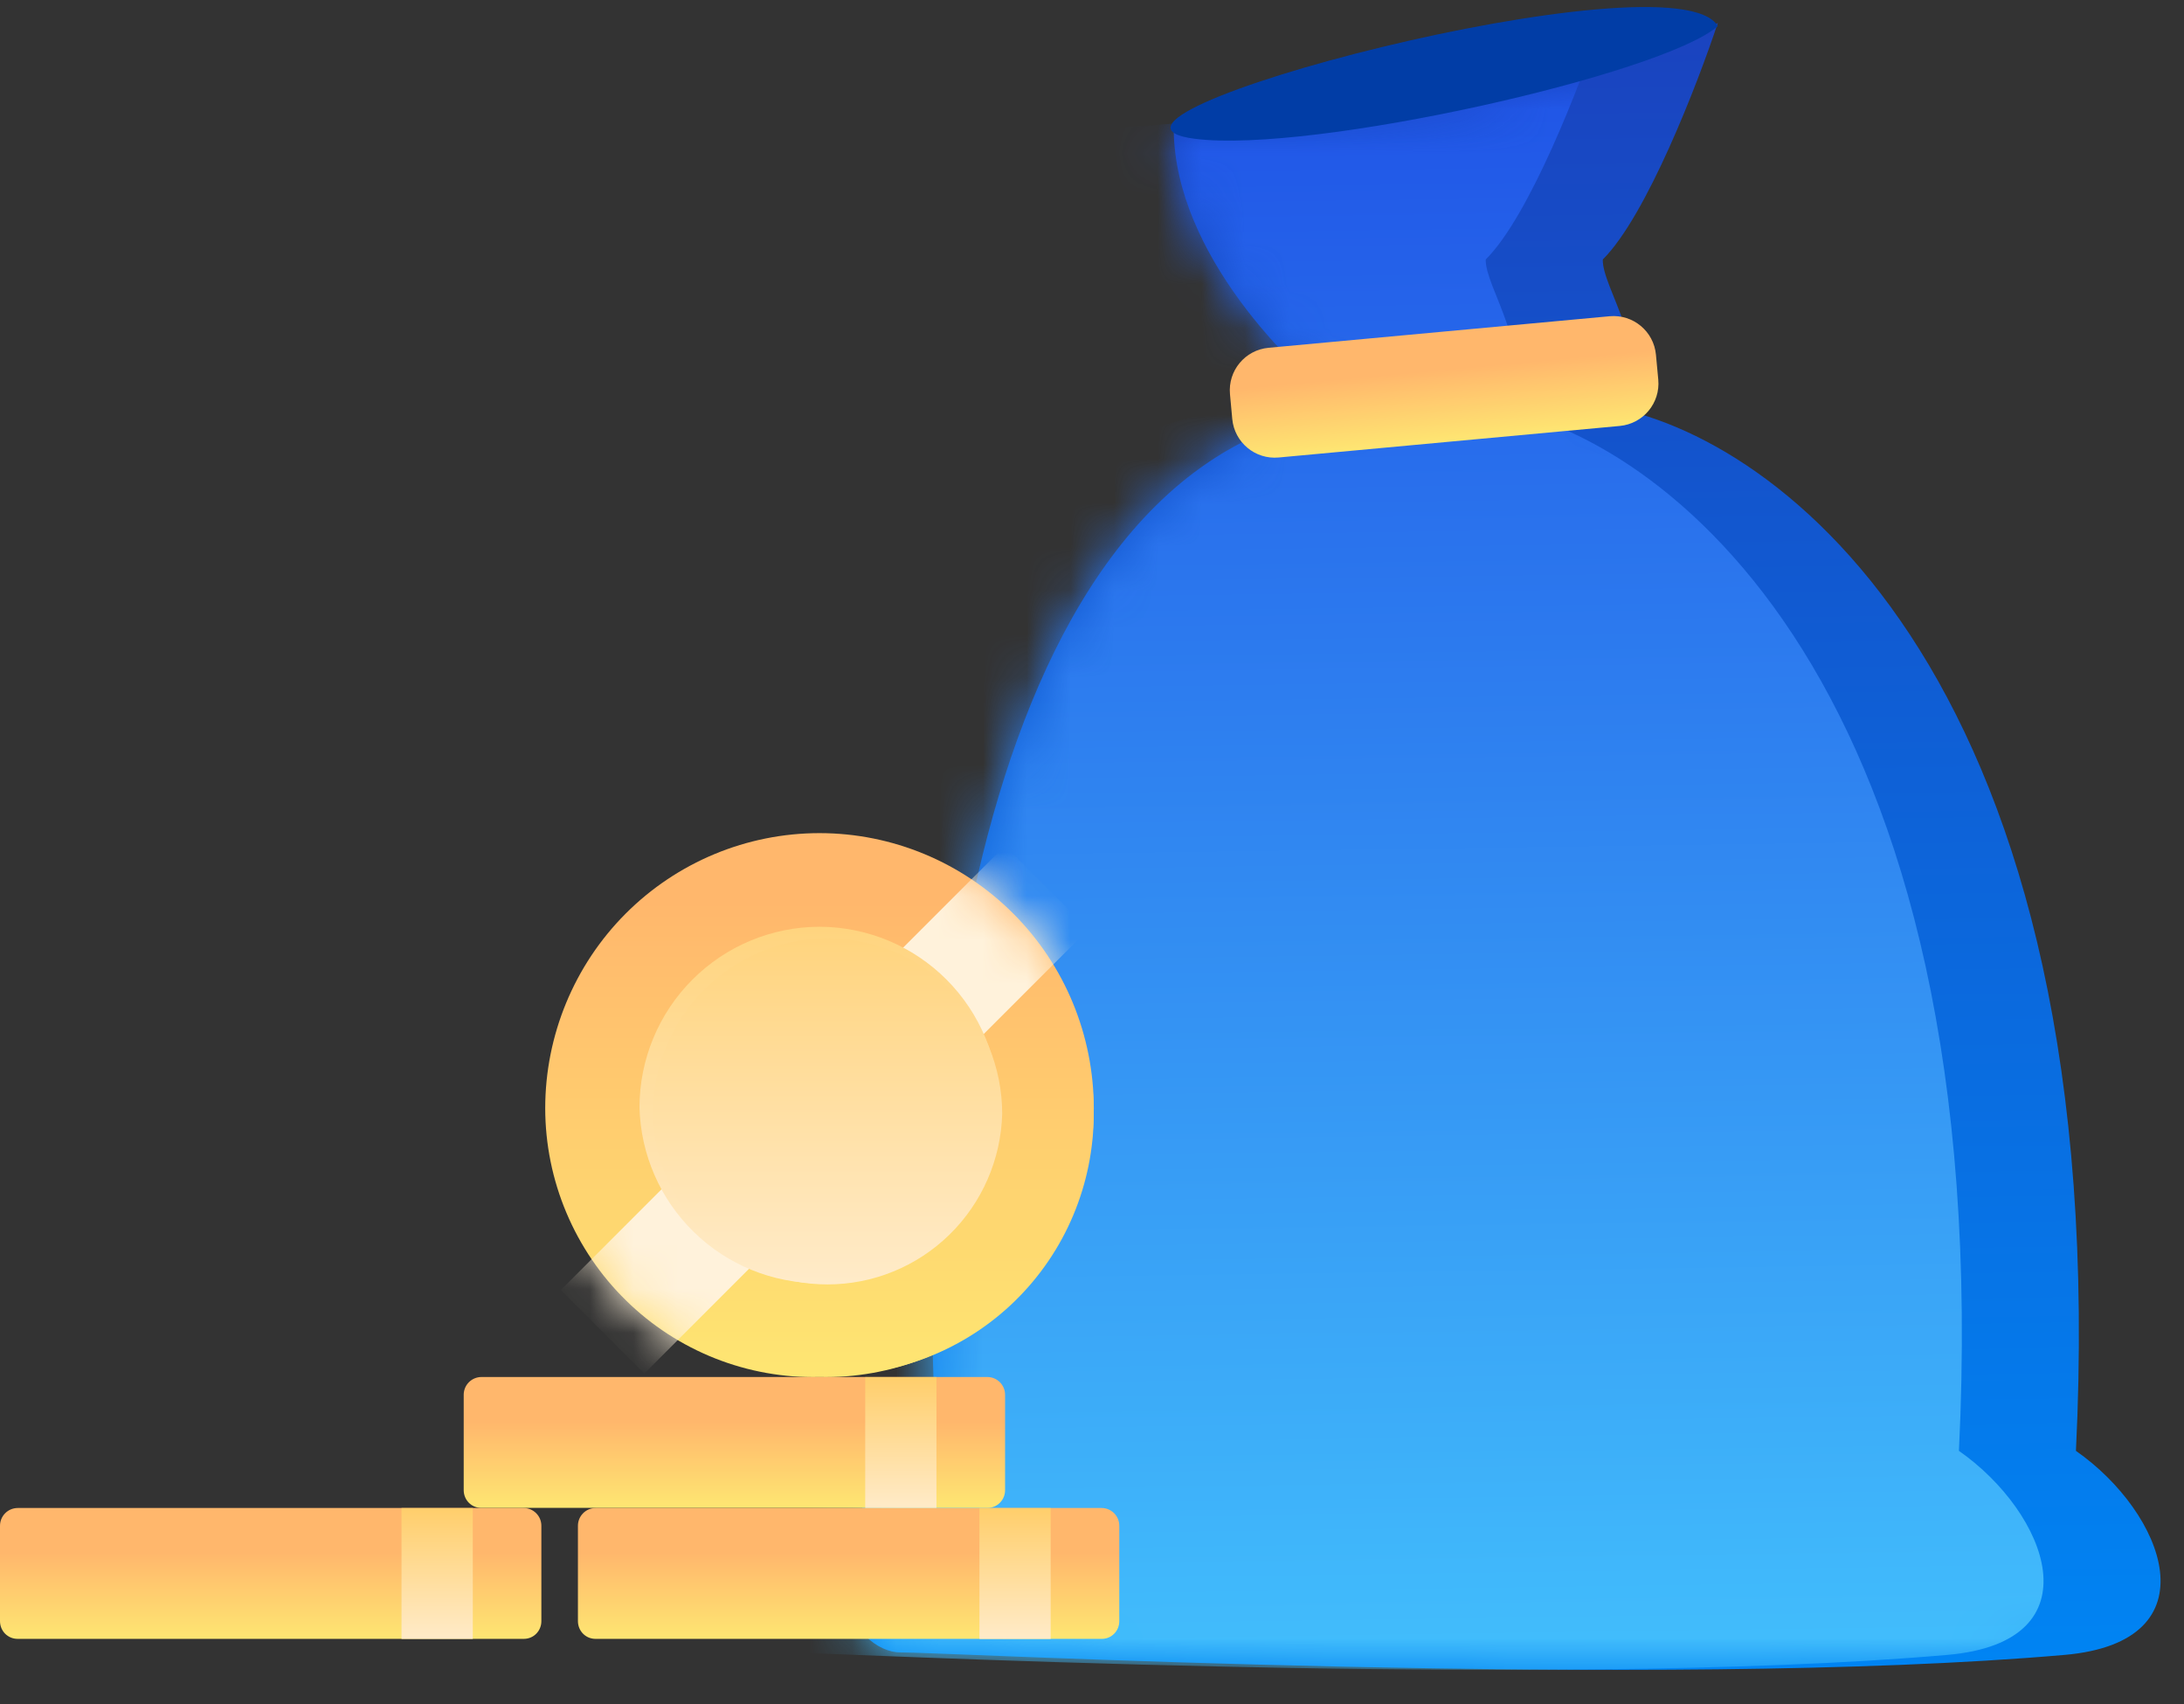 <svg width="50" height="39" viewBox="0 0 50 39" fill="none" xmlns="http://www.w3.org/2000/svg">
<rect x="0" y="0" width="50" height="39" fill="#333333" stroke="none"/>
<path d="M20.615 37.819C21.436 37.808 38.03 38.684 47.269 37.876C50.713 37.574 49.554 34.623 47.526 33.206C48.393 15.558 40.697 9.912 36.741 9.295C37.059 8.835 37.366 7.959 37.181 7.414C36.965 6.781 36.684 6.264 36.694 5.939C37.696 4.943 38.867 1.914 39.327 0.524C37.082 2.25 30.088 2.885 26.871 2.987C26.911 5.798 29.535 8.419 30.842 9.379C22.237 10.497 20.975 25.279 21.419 32.53C17.872 35.659 19.588 37.834 20.615 37.819Z" fill="url(#paint0_linear_571_3665)"/>
<mask id="mask0_571_3665" style="mask-type:alpha" maskUnits="userSpaceOnUse" x="19" y="0" width="31" height="39">
<path d="M20.615 37.819C21.436 37.808 38.03 38.684 47.269 37.876C50.713 37.574 49.555 34.623 47.526 33.206C48.393 15.558 40.698 9.912 36.742 9.295C37.06 8.835 37.366 7.959 37.181 7.414C36.965 6.781 36.685 6.264 36.694 5.939C37.696 4.943 38.867 1.914 39.328 0.524C37.082 2.25 30.088 2.885 26.871 2.987C26.911 5.798 29.535 8.419 30.842 9.379C22.237 10.497 20.975 25.279 21.42 32.53C17.872 35.659 19.589 37.834 20.615 37.819Z" fill="url(#paint1_linear_571_3665)"/>
</mask>
<g mask="url(#mask0_571_3665)">
<path d="M17.936 37.819C18.757 37.808 35.351 38.684 44.589 37.876C48.034 37.574 46.875 34.623 44.847 33.206C45.713 15.558 38.018 9.912 34.062 9.295C34.38 8.835 34.686 7.959 34.501 7.414C34.286 6.781 34.005 6.264 34.014 5.939C35.017 4.943 36.188 1.914 36.648 0.524C34.403 2.25 27.408 2.885 24.192 2.987C24.231 5.798 26.855 8.419 28.162 9.379C19.557 10.497 18.295 25.279 18.74 32.53C15.192 35.659 16.909 37.834 17.936 37.819Z" fill="url(#paint2_linear_571_3665)"/>
</g>
<path d="M39.327 0.598C38.074 1.698 30.047 3.517 27.358 3.177C23.8 2.727 38.343 -1.115 39.327 0.598Z" fill="#013DA6"/>
<path d="M37.172 8.275C35.938 8.292 31.449 8.573 29.935 8.594C29.907 8.817 30.319 9.314 30.626 9.454C32.214 9.464 36.476 9.366 36.724 9.363C36.973 9.359 37.112 8.658 37.172 8.275Z" fill="white"/>
<path d="M18.944 31.469C18.151 31.487 17.362 31.346 16.624 31.054C15.886 30.762 15.213 30.325 14.646 29.769C14.078 29.213 13.627 28.549 13.318 27.816C13.009 27.082 12.85 26.295 12.849 25.499C12.849 23.877 13.491 22.321 14.634 21.174C15.777 20.028 17.328 19.383 18.944 19.383C20.561 19.383 22.111 20.028 23.255 21.174C24.398 22.321 25.04 23.877 25.04 25.499C25.039 26.295 24.879 27.082 24.57 27.816C24.262 28.549 23.81 29.213 23.243 29.769C22.675 30.325 22.002 30.762 21.264 31.054C20.526 31.346 19.737 31.487 18.944 31.469Z" fill="url(#paint3_linear_571_3665)"/>
<path d="M18.761 31.517C17.944 31.536 17.132 31.39 16.372 31.09C15.611 30.789 14.918 30.339 14.334 29.766C13.749 29.194 13.284 28.509 12.966 27.754C12.648 26.999 12.483 26.187 12.482 25.367C12.482 23.697 13.144 22.094 14.321 20.913C15.499 19.732 17.096 19.068 18.761 19.068C20.427 19.068 22.024 19.732 23.201 20.913C24.379 22.094 25.041 23.697 25.041 25.367C25.039 26.187 24.875 26.999 24.557 27.754C24.239 28.509 23.774 29.194 23.189 29.766C22.605 30.339 21.912 30.789 21.151 31.09C20.391 31.39 19.578 31.536 18.761 31.517Z" fill="url(#paint4_linear_571_3665)"/>
<mask id="mask1_571_3665" style="mask-type:alpha" maskUnits="userSpaceOnUse" x="12" y="19" width="14" height="13">
<path d="M18.761 31.517C17.944 31.536 17.132 31.39 16.372 31.09C15.611 30.789 14.918 30.339 14.334 29.766C13.749 29.194 13.284 28.509 12.966 27.754C12.648 26.999 12.483 26.187 12.482 25.367C12.482 23.697 13.144 22.094 14.321 20.913C15.499 19.732 17.096 19.068 18.761 19.068C20.427 19.068 22.024 19.732 23.201 20.913C24.379 22.094 25.041 23.697 25.041 25.367C25.039 26.187 24.875 26.999 24.557 27.754C24.239 28.509 23.774 29.194 23.189 29.766C22.605 30.339 21.912 30.789 21.151 31.09C20.391 31.39 19.578 31.536 18.761 31.517Z" fill="url(#paint5_linear_571_3665)"/>
</mask>
<g mask="url(#mask1_571_3665)">
<rect x="23.007" y="19.357" width="2.703" height="14.381" transform="rotate(45 23.007 19.357)" fill="#FFF2DB"/>
</g>
<path d="M18.764 21.211C17.671 21.212 16.623 21.648 15.85 22.423C15.076 23.198 14.641 24.25 14.64 25.346C14.668 26.424 15.115 27.447 15.885 28.198C16.654 28.95 17.686 29.37 18.76 29.37C19.834 29.37 20.866 28.95 21.635 28.198C22.405 27.447 22.851 26.424 22.88 25.346C22.879 24.251 22.446 23.201 21.674 22.425C20.903 21.65 19.856 21.214 18.764 21.211Z" fill="url(#paint6_linear_571_3665)"/>
<path d="M18.948 21.477C17.887 21.477 16.869 21.901 16.119 22.653C15.368 23.406 14.946 24.426 14.944 25.491C14.972 26.536 15.406 27.53 16.153 28.259C16.9 28.989 17.901 29.397 18.944 29.397C19.986 29.397 20.988 28.989 21.735 28.259C22.482 27.53 22.916 26.536 22.944 25.491C22.943 24.427 22.522 23.408 21.773 22.655C21.024 21.903 20.008 21.479 18.948 21.477Z" fill="url(#paint7_linear_571_3665)"/>
<path d="M25.218 34.514H13.638C13.413 34.514 13.231 34.696 13.231 34.921C13.231 35.648 13.231 36.376 13.231 37.103C13.231 37.327 13.407 37.509 13.631 37.509H25.225C25.449 37.509 25.625 37.327 25.625 37.103C25.625 36.376 25.625 35.648 25.625 34.921C25.625 34.696 25.443 34.514 25.218 34.514Z" fill="url(#paint8_linear_571_3665)"/>
<path d="M22.423 37.51H24.054V34.515H22.423V37.51Z" fill="url(#paint9_linear_571_3665)"/>
<path d="M11.987 34.514H0.407C0.182 34.514 7.05203e-05 34.696 9.45431e-05 34.921C0 35.648 -4.8935e-05 36.376 1.01646e-05 37.103C2.84044e-05 37.327 0.176 37.509 0.401 37.509H11.994C12.218 37.509 12.394 37.327 12.394 37.103C12.394 36.376 12.394 35.648 12.394 34.921C12.394 34.696 12.212 34.514 11.987 34.514Z" fill="url(#paint10_linear_571_3665)"/>
<path d="M9.192 37.51H10.824V34.515H9.192V37.51Z" fill="url(#paint11_linear_571_3665)"/>
<path d="M22.603 31.516H11.023C10.798 31.516 10.616 31.698 10.616 31.922C10.616 32.65 10.615 33.377 10.616 34.105C10.616 34.329 10.791 34.511 11.016 34.511H22.609C22.834 34.511 23.01 34.329 23.01 34.104C23.01 33.377 23.01 32.65 23.01 31.923C23.01 31.698 22.828 31.516 22.603 31.516Z" fill="url(#paint12_linear_571_3665)"/>
<path d="M19.808 34.511H21.439V31.517H19.808V34.511Z" fill="url(#paint13_linear_571_3665)"/>
<path d="M36.85 7.238L29.041 7.96C28.504 8.01 28.109 8.485 28.159 9.022L28.211 9.589C28.261 10.126 28.736 10.52 29.273 10.471L37.082 9.749C37.619 9.699 38.014 9.224 37.964 8.687L37.911 8.12C37.862 7.583 37.387 7.189 36.85 7.238Z" fill="url(#paint14_linear_571_3665)"/>
<defs>
<linearGradient id="paint0_linear_571_3665" x1="33.872" y1="0.602" x2="34.405" y2="38.276" gradientUnits="userSpaceOnUse">
<stop stop-color="#1A43BF"/>
<stop offset="1" stop-color="#0084F3"/>
</linearGradient>
<linearGradient id="paint1_linear_571_3665" x1="33.872" y1="0.602" x2="33.872" y2="41.298" gradientUnits="userSpaceOnUse">
<stop stop-color="#00B8F5"/>
<stop offset="1" stop-color="#C9F2FF"/>
</linearGradient>
<linearGradient id="paint2_linear_571_3665" x1="31.193" y1="0.602" x2="31.725" y2="38.276" gradientUnits="userSpaceOnUse">
<stop stop-color="#1F51E6"/>
<stop offset="1" stop-color="#42BEFC"/>
</linearGradient>
<linearGradient id="paint3_linear_571_3665" x1="24.609" y1="20.892" x2="24.609" y2="31.47" gradientUnits="userSpaceOnUse">
<stop stop-color="#FFB76C"/>
<stop offset="1" stop-color="#FEE672"/>
</linearGradient>
<linearGradient id="paint4_linear_571_3665" x1="24.597" y1="20.622" x2="24.597" y2="31.519" gradientUnits="userSpaceOnUse">
<stop stop-color="#FFB76C"/>
<stop offset="1" stop-color="#FEE672"/>
</linearGradient>
<linearGradient id="paint5_linear_571_3665" x1="24.597" y1="20.622" x2="24.597" y2="31.519" gradientUnits="userSpaceOnUse">
<stop stop-color="#FFB76C"/>
<stop offset="1" stop-color="#FEE672"/>
</linearGradient>
<linearGradient id="paint6_linear_571_3665" x1="22.589" y1="15.641" x2="22.589" y2="29.37" gradientUnits="userSpaceOnUse">
<stop offset="0.25" stop-color="#FFCE6B"/>
<stop offset="1" stop-color="#FFEBC9"/>
</linearGradient>
<linearGradient id="paint7_linear_571_3665" x1="22.661" y1="16.069" x2="22.661" y2="29.397" gradientUnits="userSpaceOnUse">
<stop offset="0.25" stop-color="#FFCE6B"/>
<stop offset="1" stop-color="#FFEBC9"/>
</linearGradient>
<linearGradient id="paint8_linear_571_3665" x1="25.188" y1="34.888" x2="25.188" y2="37.509" gradientUnits="userSpaceOnUse">
<stop offset="0.25" stop-color="#FFB76C"/>
<stop offset="1" stop-color="#FEE672"/>
</linearGradient>
<linearGradient id="paint9_linear_571_3665" x1="22.48" y1="34.515" x2="22.48" y2="39.554" gradientUnits="userSpaceOnUse">
<stop stop-color="#FFCE6B"/>
<stop offset="0.6" stop-color="#FFEBC9"/>
</linearGradient>
<linearGradient id="paint10_linear_571_3665" x1="11.957" y1="34.888" x2="11.957" y2="37.509" gradientUnits="userSpaceOnUse">
<stop offset="0.25" stop-color="#FFB76C"/>
<stop offset="1" stop-color="#FEE672"/>
</linearGradient>
<linearGradient id="paint11_linear_571_3665" x1="9.25" y1="34.515" x2="9.25" y2="39.554" gradientUnits="userSpaceOnUse">
<stop stop-color="#FFCE6B"/>
<stop offset="0.6" stop-color="#FFEBC9"/>
</linearGradient>
<linearGradient id="paint12_linear_571_3665" x1="22.572" y1="31.89" x2="22.572" y2="34.511" gradientUnits="userSpaceOnUse">
<stop offset="0.25" stop-color="#FFB76C"/>
<stop offset="1" stop-color="#FEE672"/>
</linearGradient>
<linearGradient id="paint13_linear_571_3665" x1="19.865" y1="31.517" x2="19.865" y2="36.556" gradientUnits="userSpaceOnUse">
<stop stop-color="#FFCE6B"/>
<stop offset="0.6" stop-color="#FFEBC9"/>
</linearGradient>
<linearGradient id="paint14_linear_571_3665" x1="37.506" y1="7.494" x2="37.709" y2="9.691" gradientUnits="userSpaceOnUse">
<stop offset="0.25" stop-color="#FFB76C"/>
<stop offset="1" stop-color="#FEE672"/>
</linearGradient>
</defs>
</svg>
